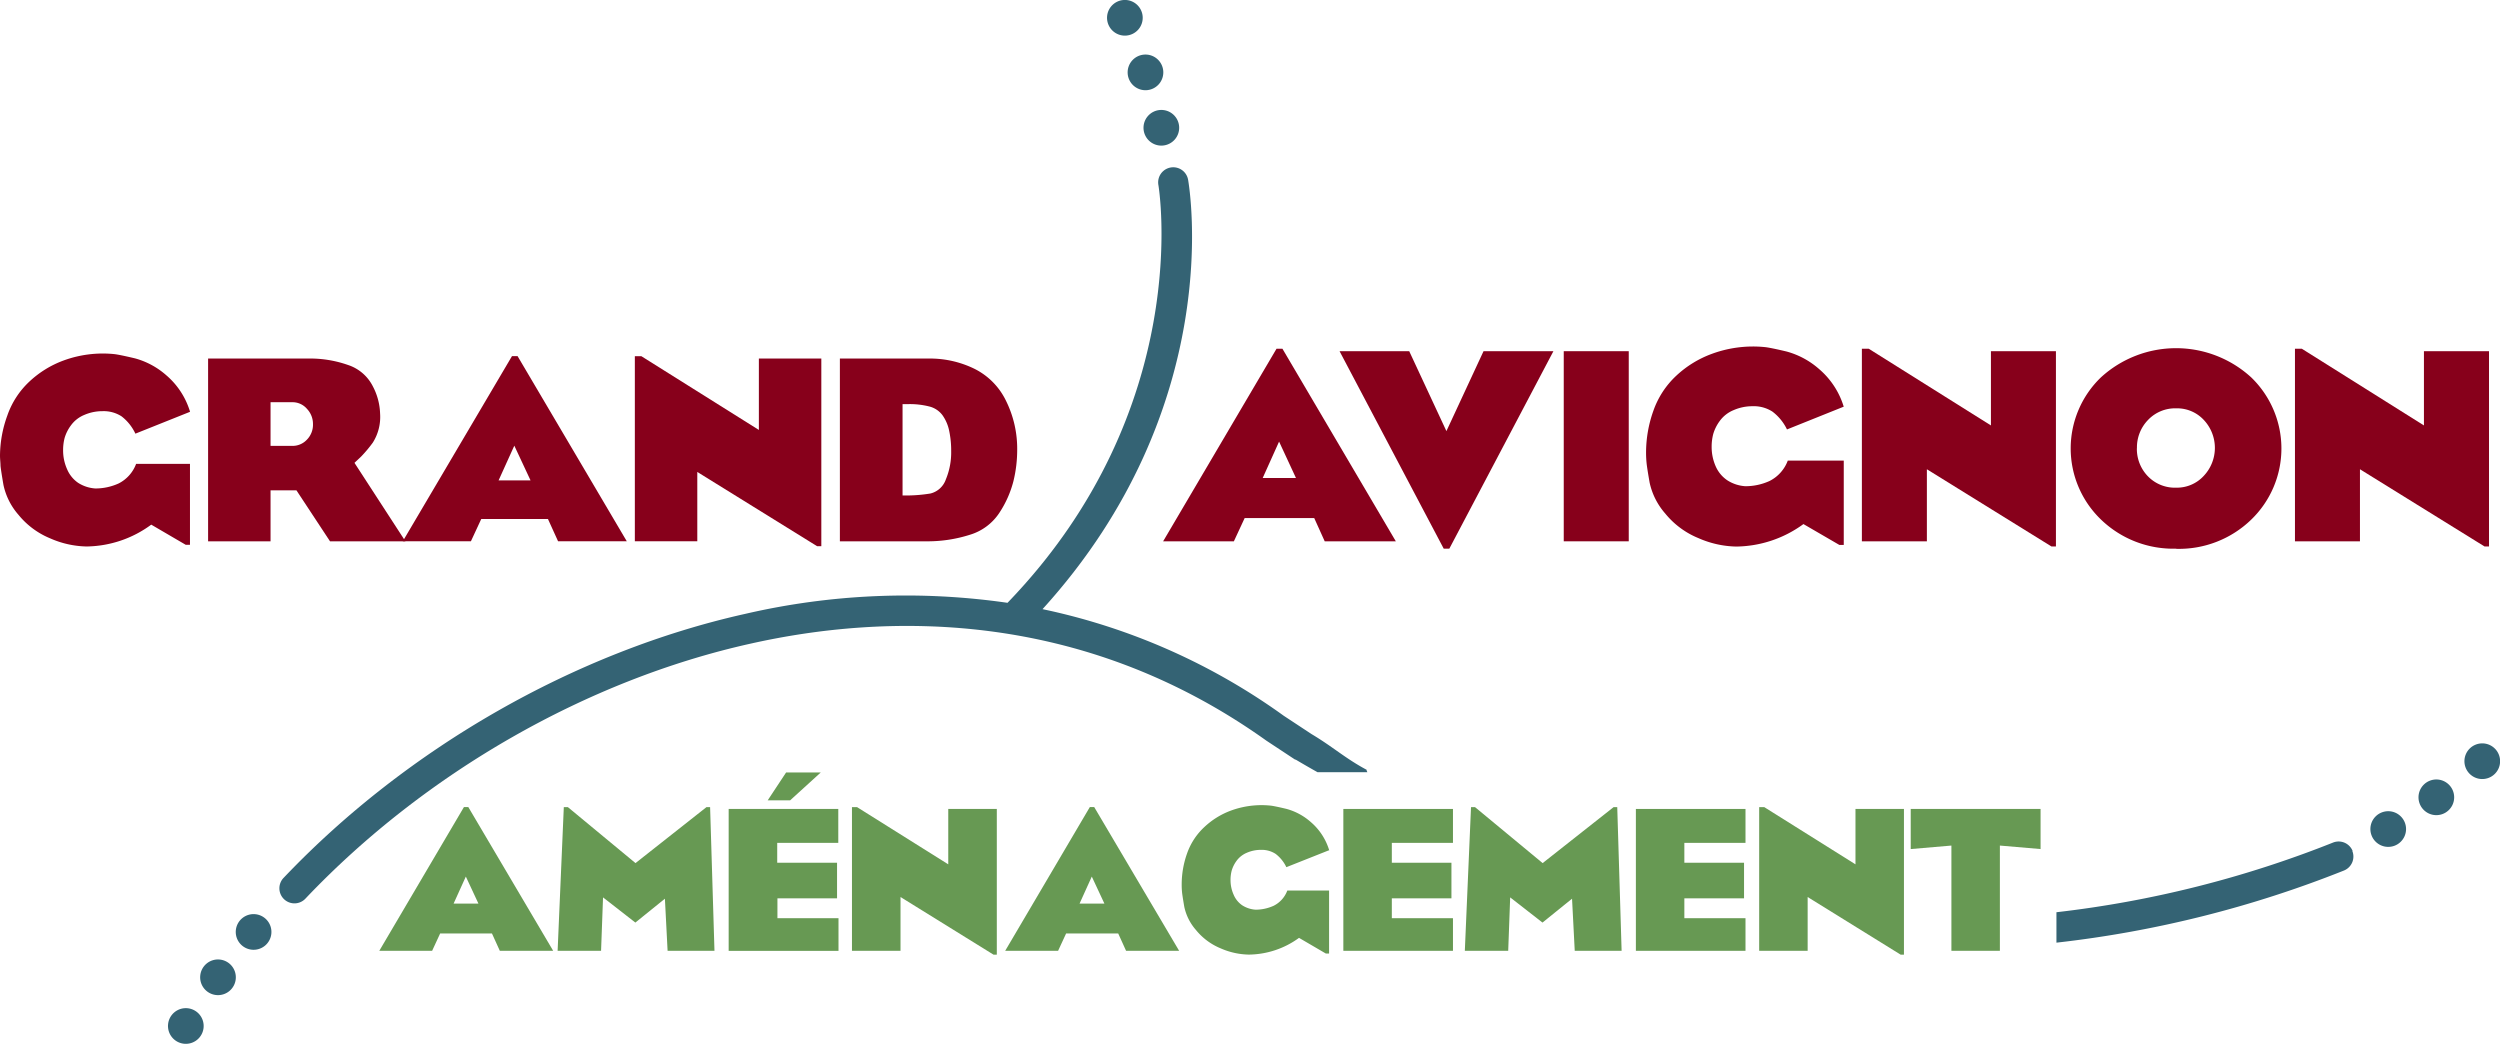 <?xml version="1.0" encoding="UTF-8"?> <svg xmlns="http://www.w3.org/2000/svg" viewBox="0 0 343.47 143.4"><defs><style>.cls-1{fill:#346374;}.cls-2{fill:#87001b;}.cls-3{fill:#679953;}</style></defs><title>logo-Grand_Avignon_Amenagement</title><g id="Layer_2" data-name="Layer 2"><g id="Layer_1-2" data-name="Layer 1"><path class="cls-1" d="M340.14,102.3a2.45,2.45,0,1,1-1.39,3.17,2.45,2.45,0,0,1,1.39-3.17"></path><path class="cls-1" d="M333.83,107.26a2.45,2.45,0,1,1-1.39,3.17,2.45,2.45,0,0,1,1.39-3.17"></path><path class="cls-1" d="M327.22,111.62a2.45,2.45,0,1,1-1.39,3.17,2.45,2.45,0,0,1,1.39-3.17"></path><path class="cls-1" d="M187.78,105.77c-2.92-1.55-4.67-3.18-7.58-4.91l-3.84-2.53a87.34,87.34,0,0,0-33.13-14.64c25.24-27.79,20.21-57.73,20-59a2.07,2.07,0,0,0-4.08.73c.05.3,5.08,30.65-20.73,57.4l0,0a97.8,97.8,0,0,0-36.09,1.53C79,89.57,55.93,102.77,39,120.57a2.07,2.07,0,1,0,3,2.85c16.35-17.22,38.64-30,61.16-35,18.14-4.06,45.14-5,70.83,13.34l3.94,2.6.08,0q1.48.88,3,1.73h6.85l0,0a1.79,1.79,0,0,1-.12-.32"></path><path class="cls-1" d="M323.22,116.91a2.07,2.07,0,0,0-2.69-1.15,148.46,148.46,0,0,1-38,9.57v4.18a152.67,152.67,0,0,0,39.5-9.91,2.07,2.07,0,0,0,1.15-2.69"></path><path class="cls-1" d="M27.1,142.84a2.45,2.45,0,1,1,.32-3.44,2.45,2.45,0,0,1-.32,3.44"></path><path class="cls-1" d="M31.52,136.15a2.45,2.45,0,1,1,.32-3.44,2.45,2.45,0,0,1-.32,3.44"></path><path class="cls-1" d="M36.41,129.92a2.45,2.45,0,1,1,.32-3.44,2.45,2.45,0,0,1-.32,3.44"></path><path class="cls-1" d="M152.1,2.61a2.45,2.45,0,1,1,2.6,2.28,2.45,2.45,0,0,1-2.6-2.28"></path><path class="cls-1" d="M154.93,10.11a2.45,2.45,0,1,1,2.6,2.28,2.45,2.45,0,0,1-2.6-2.28"></path><path class="cls-1" d="M157.11,17.72a2.45,2.45,0,1,1,2.6,2.28,2.45,2.45,0,0,1-2.6-2.28"></path><path class="cls-2" d="M26.1,56.58l-7.5,3A6.43,6.43,0,0,0,16.7,57.2a4.52,4.52,0,0,0-2.62-.71,6.19,6.19,0,0,0-2.51.52,4.25,4.25,0,0,0-1.83,1.44,5.48,5.48,0,0,0-.86,1.71,6.59,6.59,0,0,0-.21,1.7,6.32,6.32,0,0,0,.55,2.61,4.3,4.3,0,0,0,1.52,1.87,5,5,0,0,0,2.35.77,7.7,7.7,0,0,0,3.21-.69,4.93,4.93,0,0,0,2.4-2.69H26.1V74.85h-.58l-4.74-2.77a15.29,15.29,0,0,1-8.87,3,12.92,12.92,0,0,1-5-1.11,11,11,0,0,1-4.37-3.24A9.1,9.1,0,0,1,.47,66.6q-.34-2-.4-2.6c0-.43-.07-.89-.07-1.39a16.37,16.37,0,0,1,1-5.5,11.57,11.57,0,0,1,3-4.65,13.86,13.86,0,0,1,4.7-2.92,15.65,15.65,0,0,1,7-.89q.71.08,2.83.58a10.76,10.76,0,0,1,4.33,2.34,10.59,10.59,0,0,1,3.25,5"></path><path class="cls-2" d="M28.59,49.26H42.34a15.68,15.68,0,0,1,5.49.89,5.86,5.86,0,0,1,3.39,2.92,8.56,8.56,0,0,1,1,3.74,6.6,6.6,0,0,1-1,4,17.93,17.93,0,0,1-1.58,1.89l-.94.89,7,10.78H45.34l-4.61-7H37.17v7H28.59Zm8.58,6v6h3a2.69,2.69,0,0,0,2-.86A2.93,2.93,0,0,0,43,58.26a3,3,0,0,0-.82-2.08,2.6,2.6,0,0,0-2-.92Z"></path><path class="cls-2" d="M66.12,71.3,64.7,74.36H55.34l15-25.43h.77l15,25.43H76.67L75.28,71.3ZM72.89,66l-2.23-4.77L68.5,66Z"></path><polygon class="cls-2" points="87.22 48.94 88.12 48.94 104.26 59.07 104.26 49.26 112.84 49.26 112.84 75.04 112.26 75.04 95.8 64.84 95.8 74.36 87.22 74.36 87.22 48.94"></polygon><path class="cls-2" d="M115.39,49.26h12.26a13.89,13.89,0,0,1,6.21,1.4,9.53,9.53,0,0,1,4.37,4.44,14.8,14.8,0,0,1,1.52,6.71,18.1,18.1,0,0,1-.52,4.31,14.38,14.38,0,0,1-1.9,4.29,7.39,7.39,0,0,1-4.11,3.07,19.13,19.13,0,0,1-6,.89H115.39ZM124,68.07a20.94,20.94,0,0,0,3.84-.27,3,3,0,0,0,2.11-1.94,9.64,9.64,0,0,0,.73-3.89,13.15,13.15,0,0,0-.27-2.76,5.68,5.68,0,0,0-.92-2.16,3.23,3.23,0,0,0-1.84-1.21,10.89,10.89,0,0,0-2.81-.32H124Z"></path><path class="cls-2" d="M171,71.18l-1.48,3.19H159.8l15.58-26.46h.81l15.58,26.46H182l-1.44-3.19Zm7.05-5.51-2.32-5-2.25,5Z"></path><polygon class="cls-2" points="198.35 75.38 184.04 48.25 193.61 48.25 198.72 59.23 203.82 48.25 213.42 48.25 199.12 75.38 198.35 75.38"></polygon><rect class="cls-2" x="214.84" y="48.25" width="8.93" height="26.12"></rect><path class="cls-2" d="M253.31,55.87,245.51,59a6.7,6.7,0,0,0-2-2.45,4.71,4.71,0,0,0-2.73-.74,6.43,6.43,0,0,0-2.61.54,4.41,4.41,0,0,0-1.9,1.49,5.73,5.73,0,0,0-.89,1.78,6.85,6.85,0,0,0-.22,1.76,6.56,6.56,0,0,0,.57,2.72A4.46,4.46,0,0,0,237.33,66a5.2,5.2,0,0,0,2.45.8,8,8,0,0,0,3.34-.72,5.13,5.13,0,0,0,2.5-2.8h7.69V74.87h-.6L247.77,72a15.91,15.91,0,0,1-9.23,3.09,13.44,13.44,0,0,1-5.2-1.16,11.45,11.45,0,0,1-4.55-3.37,9.48,9.48,0,0,1-2.15-4.25q-.35-2-.42-2.7t-.07-1.44a17.06,17.06,0,0,1,1-5.72,12,12,0,0,1,3.16-4.84,14.43,14.43,0,0,1,4.89-3,16.34,16.34,0,0,1,7.3-.92q.74.08,2.94.6a11.19,11.19,0,0,1,4.5,2.43,11,11,0,0,1,3.38,5.2"></path><polygon class="cls-2" points="255.8 47.91 256.74 47.91 273.53 58.45 273.53 48.25 282.46 48.25 282.46 75.08 281.85 75.08 264.73 64.47 264.73 74.37 255.8 74.37 255.8 47.91"></polygon><path class="cls-2" d="M298.94,75.38a14.29,14.29,0,0,1-10.29-4,13.55,13.55,0,0,1,0-19.54,15.29,15.29,0,0,1,20.63,0,13.58,13.58,0,0,1,0,19.56,14.26,14.26,0,0,1-10.33,4m-5.37-13.8a5.38,5.38,0,0,0,1.54,3.86A5.16,5.16,0,0,0,299,67a5,5,0,0,0,3.76-1.61,5.6,5.6,0,0,0,0-7.71A5,5,0,0,0,299,56.1a5.14,5.14,0,0,0-3.88,1.59,5.41,5.41,0,0,0-1.53,3.88"></path><polygon class="cls-2" points="315.3 47.91 316.24 47.91 333.02 58.45 333.02 48.25 341.96 48.25 341.96 75.08 341.35 75.08 324.23 64.47 324.23 74.37 315.3 74.37 315.3 47.91"></polygon><path class="cls-3" d="M60.47,128.25l-1.1,2.38H52.11l11.63-19.75h.6L76,130.63H68.67l-1.08-2.38Zm5.26-4.11L64,120.43l-1.68,3.71Z"></path><polygon class="cls-3" points="77.46 110.89 78.02 110.89 87.31 118.58 97.06 110.89 97.56 110.89 98.16 130.63 91.72 130.63 91.35 123.47 87.29 126.75 82.85 123.29 82.58 130.63 76.61 130.63 77.46 110.89"></polygon><path class="cls-3" d="M100.11,111.14h15.06v4.66h-8.39v2.73H115v4.89h-8.19v2.73h8.39v4.49H100.11Zm8.44-1.18h-3.08l2.53-3.83h4.76Z"></path><polygon class="cls-3" points="117.05 110.89 117.75 110.89 130.28 118.75 130.28 111.14 136.95 111.14 136.95 131.16 136.5 131.16 123.72 123.24 123.72 130.63 117.05 130.63 117.05 110.89"></polygon><path class="cls-3" d="M146.47,128.25l-1.1,2.38H138.1l11.63-19.75h.6L162,130.63h-7.29l-1.08-2.38Zm5.26-4.11L150,120.43l-1.68,3.71Z"></path><path class="cls-3" d="M182.55,116.83l-5.82,2.31a5,5,0,0,0-1.48-1.83,3.51,3.51,0,0,0-2-.55,4.81,4.81,0,0,0-1.95.4,3.31,3.31,0,0,0-1.42,1.12,4.27,4.27,0,0,0-.66,1.33,5.1,5.1,0,0,0-.16,1.32,4.91,4.91,0,0,0,.43,2,3.32,3.32,0,0,0,1.18,1.45,3.88,3.88,0,0,0,1.83.6,6,6,0,0,0,2.49-.54,3.83,3.83,0,0,0,1.87-2.09h5.74V131h-.45l-3.68-2.15a11.88,11.88,0,0,1-6.89,2.3,10,10,0,0,1-3.88-.86,8.55,8.55,0,0,1-3.39-2.52,7.05,7.05,0,0,1-1.6-3.17q-.26-1.52-.31-2a10.67,10.67,0,0,1-.05-1.08,12.71,12.71,0,0,1,.74-4.27,9,9,0,0,1,2.36-3.61,10.77,10.77,0,0,1,3.65-2.27,12.2,12.2,0,0,1,5.45-.69q.55.06,2.19.45a8.36,8.36,0,0,1,3.36,1.82,8.23,8.23,0,0,1,2.52,3.88"></path><polygon class="cls-3" points="184.56 111.14 199.62 111.14 199.62 115.8 191.22 115.8 191.22 118.53 199.41 118.53 199.41 123.42 191.22 123.42 191.22 126.15 199.62 126.15 199.62 130.63 184.56 130.63 184.56 111.14"></polygon><polygon class="cls-3" points="202.1 110.89 202.65 110.89 211.94 118.58 221.69 110.89 222.19 110.89 222.79 130.63 216.35 130.63 215.98 123.47 211.92 126.75 207.48 123.29 207.21 130.63 201.25 130.63 202.1 110.89"></polygon><polygon class="cls-3" points="224.75 111.14 239.81 111.14 239.81 115.8 231.41 115.8 231.41 118.53 239.61 118.53 239.61 123.42 231.41 123.42 231.41 126.15 239.81 126.15 239.81 130.63 224.75 130.63 224.75 111.14"></polygon><polygon class="cls-3" points="241.69 110.89 242.39 110.89 254.92 118.75 254.92 111.14 261.58 111.14 261.58 131.16 261.13 131.16 248.35 123.24 248.35 130.63 241.69 130.63 241.69 110.89"></polygon><polygon class="cls-3" points="268.1 130.63 268.1 116.17 262.51 116.65 262.51 111.14 280.35 111.14 280.35 116.65 274.76 116.17 274.76 130.63 268.1 130.63"></polygon></g></g></svg> 